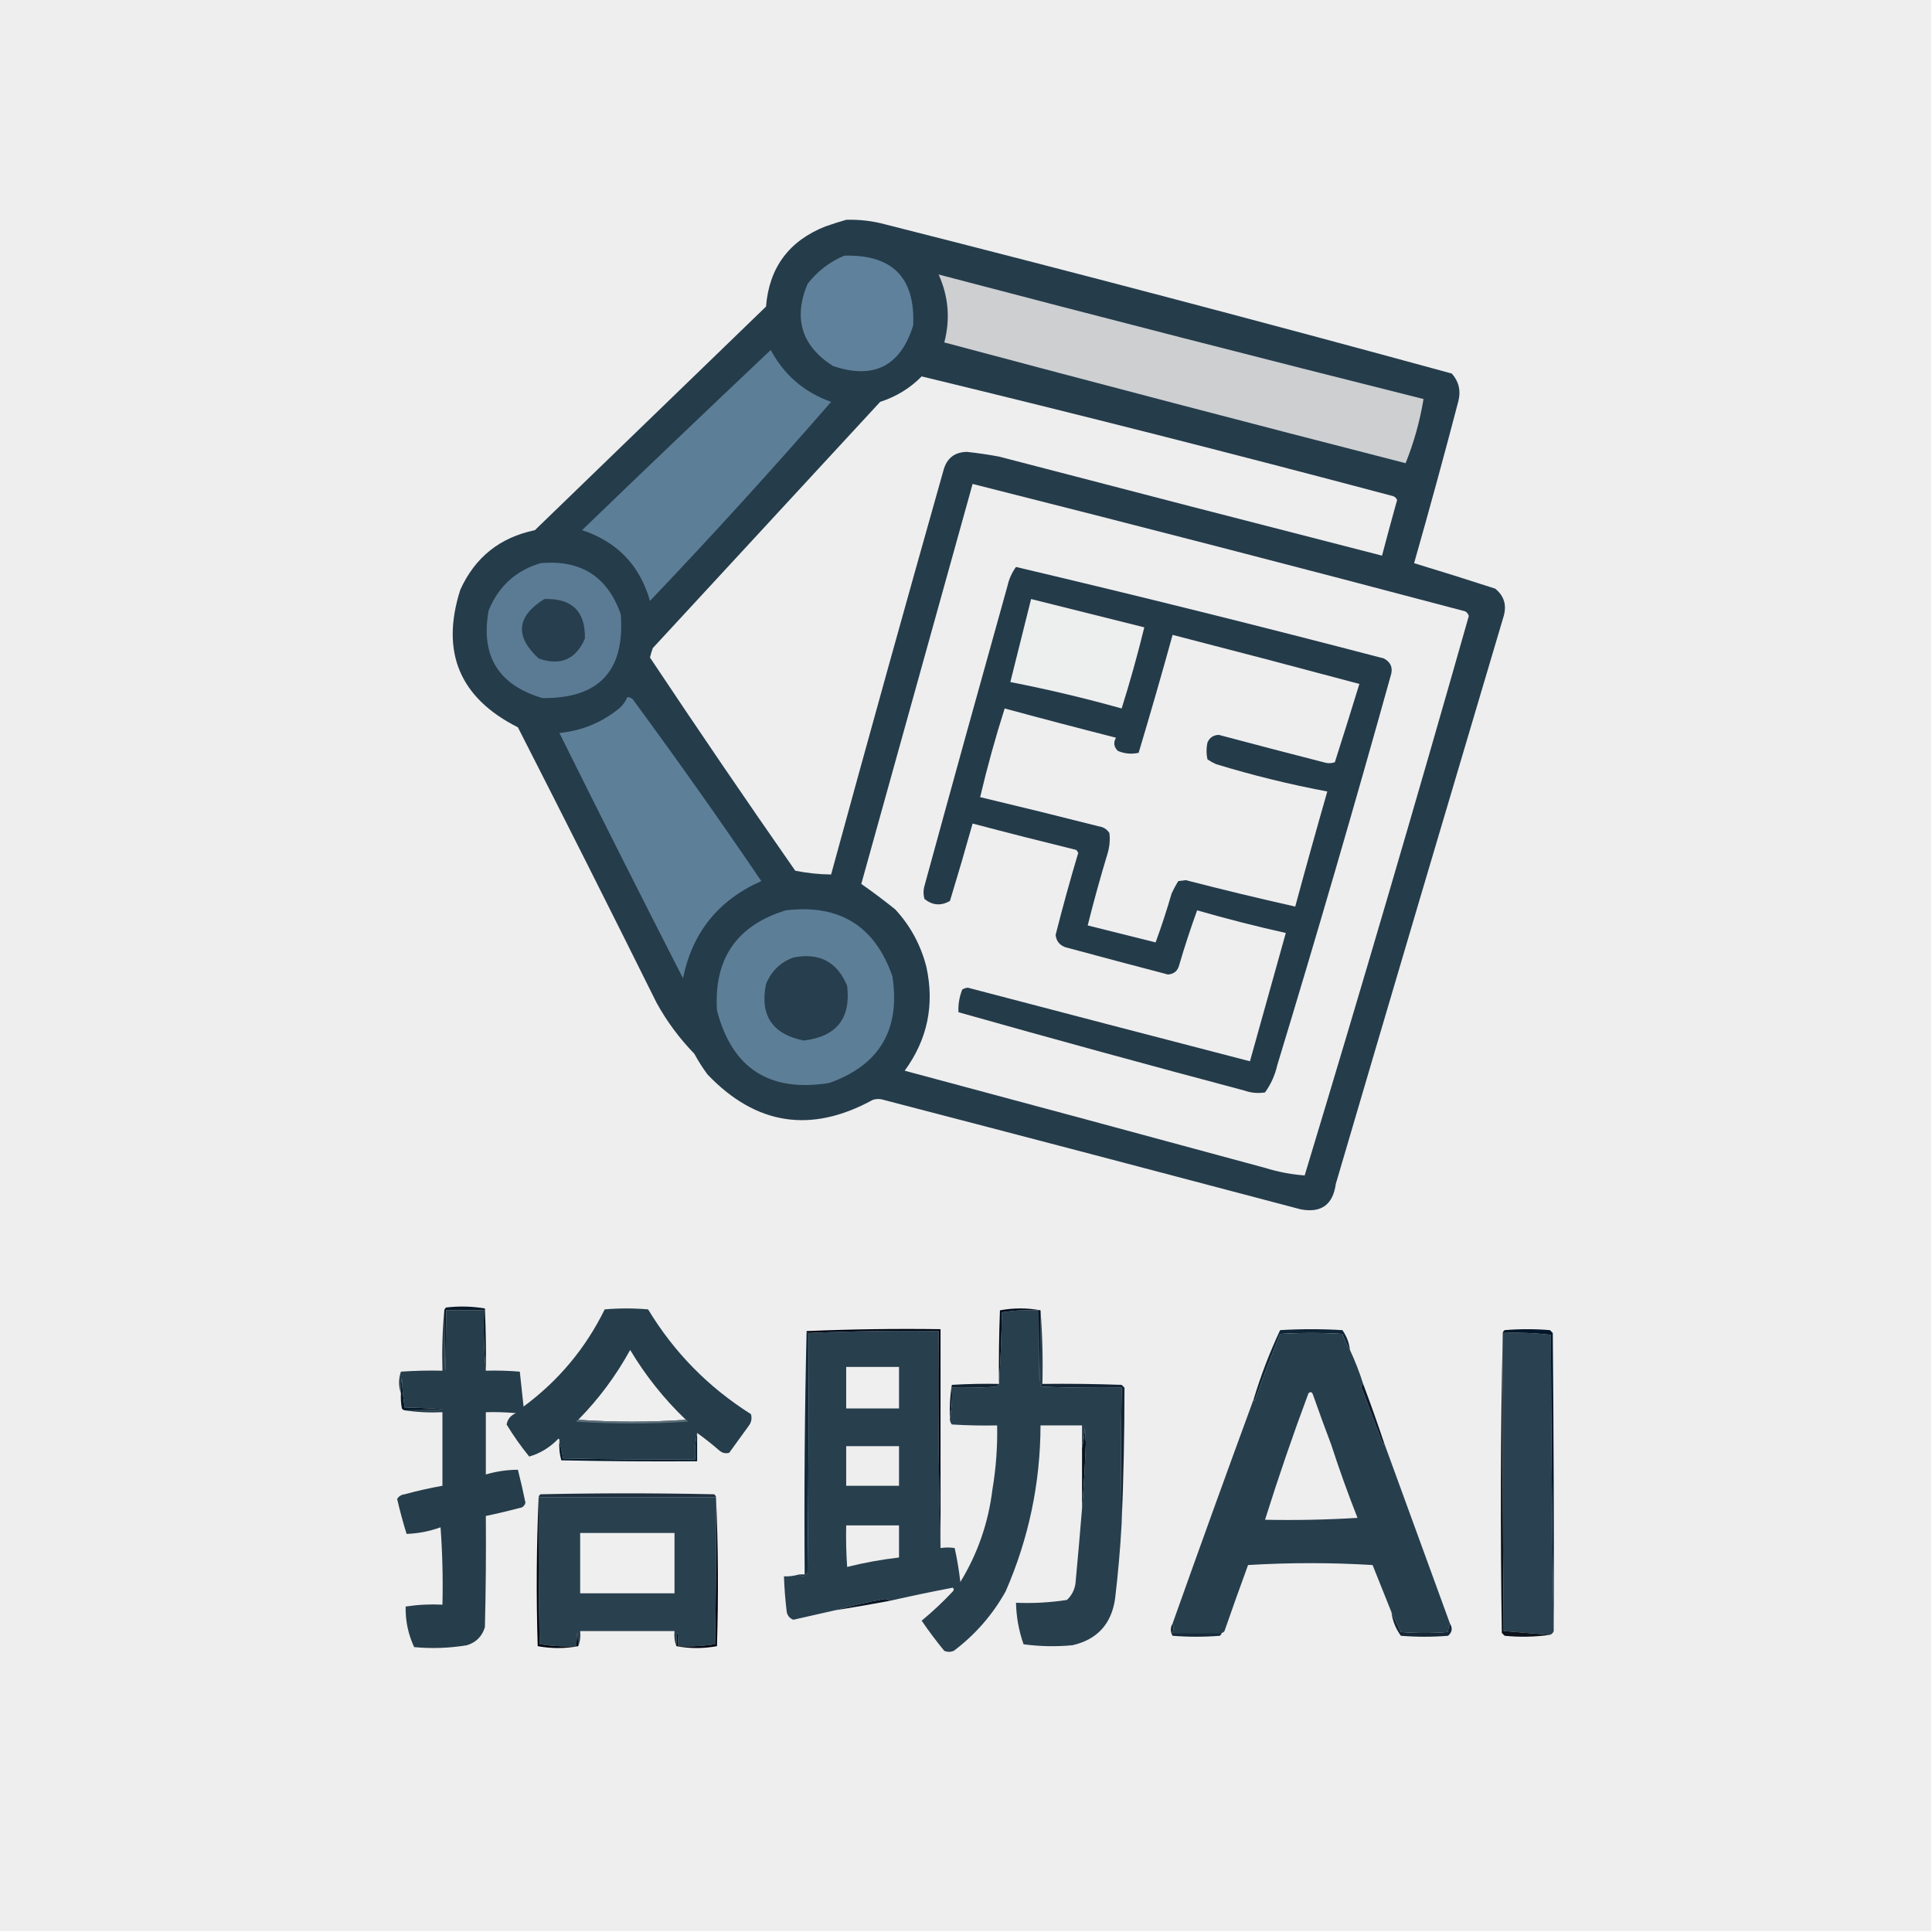 <?xml version="1.0" encoding="UTF-8"?>
<!DOCTYPE svg PUBLIC "-//W3C//DTD SVG 1.1//EN" "http://www.w3.org/Graphics/SVG/1.1/DTD/svg11.dtd">
<svg xmlns="http://www.w3.org/2000/svg" version="1.1" width="1024px" height="1024px" style="shape-rendering:geometricPrecision; text-rendering:geometricPrecision; image-rendering:optimizeQuality; fill-rule:evenodd; clip-rule:evenodd; background:none" xmlns:xlink="http://www.w3.org/1999/xlink">
<g><path style="opacity:1" fill="#eeeeee" d="M -0.5,-0.5 C 340.833,-0.5 682.167,-0.5 1023.5,-0.5C 1023.5,340.833 1023.5,682.167 1023.5,1023.5C 682.167,1023.5 340.833,1023.5 -0.5,1023.5C -0.5,682.167 -0.5,340.833 -0.5,-0.5 Z"/></g>
<g><path style="opacity:1" fill="#253c4b" d="M 448.5,116.5 C 455.622,116.284 462.622,117.117 469.5,119C 569.777,144.402 669.777,170.735 769.5,198C 773.191,202.173 774.358,207.007 773,212.5C 765.477,241.26 757.643,269.927 749.5,298.5C 763.84,302.838 778.173,307.338 792.5,312C 797.153,315.788 798.653,320.622 797,326.5C 767.18,426.776 737.514,527.11 708,627.5C 706.5,638.493 700.333,642.993 689.5,641C 615.886,621.513 542.22,602.18 468.5,583C 466.5,582.333 464.5,582.333 462.5,583C 429.853,600.876 400.686,596.376 375,569.5C 372.417,566.003 370.084,562.336 368,558.5C 360.114,550.391 353.447,541.391 348,531.5C 323.787,482.74 299.287,434.074 274.5,385.5C 243.579,369.917 233.413,345.583 244,312.5C 251.824,295.347 264.991,284.847 283.5,281C 324.333,241.5 365.167,202 406,162.5C 407.659,141.834 418.159,127.667 437.5,120C 441.254,118.691 444.921,117.525 448.5,116.5 Z"/></g>
<g><path style="opacity:1" fill="#60819b" d="M 447.5,135.5 C 473.007,134.84 485.174,147.173 484,172.5C 477.275,194.088 463.108,201.255 441.5,194C 424.872,183.331 420.372,168.831 428,150.5C 433.234,143.755 439.734,138.755 447.5,135.5 Z"/></g>
<g><path style="opacity:1" fill="#cdcfd1" d="M 497.5,145.5 C 583.029,167.966 668.696,189.966 754.5,211.5C 752.573,223.211 749.406,234.544 745,245.5C 663.352,224.547 581.852,203.214 500.5,181.5C 503.728,169.157 502.728,157.157 497.5,145.5 Z"/></g>
<g><path style="opacity:1" fill="#eeeeee" d="M 488.5,199.5 C 572.048,219.721 655.382,240.887 738.5,263C 739.428,263.388 740.095,264.055 740.5,265C 737.751,274.831 735.084,284.664 732.5,294.5C 664.816,277.162 597.149,259.662 529.5,242C 523.864,240.949 518.197,240.116 512.5,239.5C 505.873,239.616 501.707,242.949 500,249.5C 479.855,320.765 460.022,392.098 440.5,463.5C 434.105,463.427 427.772,462.761 421.5,461.5C 395.407,424.083 369.741,386.416 344.5,348.5C 344.899,346.803 345.399,345.137 346,343.5C 386.167,300 426.333,256.5 466.5,213C 475.035,210.243 482.369,205.743 488.5,199.5 Z"/></g>
<g><path style="opacity:1" fill="#5d7e97" d="M 408.5,185.5 C 415.602,198.765 426.269,207.932 440.5,213C 409.308,248.87 377.308,284.037 344.5,318.5C 339.136,299.636 327.136,287.136 308.5,281C 341.729,248.935 375.062,217.102 408.5,185.5 Z"/></g>
<g><path style="opacity:1" fill="#eeeeee" d="M 515.5,256.5 C 602.611,278.48 689.611,300.98 776.5,324C 777.516,324.519 778.182,325.353 778.5,326.5C 750.348,425.611 721.348,524.445 691.5,623C 684.401,622.479 677.401,621.145 670.5,619C 606.788,601.702 543.122,584.536 479.5,567.5C 491.571,550.984 495.404,532.65 491,512.5C 488.056,500.905 482.556,490.738 474.5,482C 468.618,477.276 462.618,472.776 456.5,468.5C 476.167,397.831 495.834,327.165 515.5,256.5 Z"/></g>
<g><path style="opacity:1" fill="#243b4a" d="M 538.5,300.5 C 603.667,315.875 668.667,332.042 733.5,349C 737.292,351.053 738.458,354.219 737,358.5C 717.82,427.376 697.82,496.043 677,564.5C 675.792,569.804 673.625,574.637 670.5,579C 666.764,579.61 663.097,579.277 659.5,578C 608.846,564.546 558.346,550.713 508,536.5C 507.802,532.404 508.469,528.404 510,524.5C 510.893,523.919 511.893,523.585 513,523.5C 562.824,536.581 612.657,549.581 662.5,562.5C 668.833,539.833 675.167,517.167 681.5,494.5C 665.724,490.973 650.057,486.973 634.5,482.5C 631.04,492.047 627.873,501.714 625,511.5C 624.198,514.637 622.198,516.304 619,516.5C 600.814,511.745 582.647,506.912 564.5,502C 561.477,500.818 559.811,498.651 559.5,495.5C 563.193,480.92 567.193,466.42 571.5,452C 571.167,451.5 570.833,451 570.5,450.5C 552.124,445.989 533.791,441.323 515.5,436.5C 511.654,450.218 507.654,463.884 503.5,477.5C 498.816,480.238 494.316,479.905 490,476.5C 489.333,474.167 489.333,471.833 490,469.5C 504.511,416.456 519.178,363.456 534,310.5C 534.836,306.809 536.336,303.476 538.5,300.5 Z"/></g>
<g><path style="opacity:1" fill="#5b7b94" d="M 286.5,298.5 C 307.774,296.543 321.941,305.543 329,325.5C 331.356,355.476 317.523,370.31 287.5,370C 264.118,363.078 254.618,347.578 259,323.5C 264.273,310.72 273.44,302.387 286.5,298.5 Z"/></g>
<g><path style="opacity:1" fill="#263e4d" d="M 288.5,317.5 C 303.169,317.004 310.336,324.004 310,338.5C 305.193,349.554 297.026,353.054 285.5,349C 272.762,337.247 273.762,326.747 288.5,317.5 Z"/></g>
<g><path style="opacity:1" fill="#edeeee" d="M 546.5,317.5 C 566.5,322.5 586.5,327.5 606.5,332.5C 602.965,346.974 598.965,361.307 594.5,375.5C 575.006,370.043 555.34,365.376 535.5,361.5C 539.167,346.833 542.833,332.167 546.5,317.5 Z"/></g>
<g><path style="opacity:1" fill="#5e7f98" d="M 332.5,369.5 C 334.017,369.511 335.184,370.177 336,371.5C 359.115,402.895 381.615,434.728 403.5,467C 380.801,477.031 366.968,494.198 362,518.5C 339.88,475.26 318.047,431.926 296.5,388.5C 308.109,387.356 318.442,383.189 327.5,376C 329.765,374.242 331.432,372.075 332.5,369.5 Z"/></g>
<g><path style="opacity:1" fill="#eeeeee" d="M 621.5,336.5 C 654.561,345.015 687.561,353.682 720.5,362.5C 716.24,376.38 711.906,390.213 707.5,404C 705.5,404.667 703.5,404.667 701.5,404C 682.976,399.244 664.476,394.411 646,389.5C 643.127,389.598 641.127,390.932 640,393.5C 639.333,396.5 639.333,399.5 640,402.5C 641.419,403.46 642.919,404.293 644.5,405C 663.913,410.937 683.579,415.77 703.5,419.5C 697.678,439.789 692.011,460.122 686.5,480.5C 667.102,476.151 647.769,471.484 628.5,466.5C 627.167,466.667 625.833,466.833 624.5,467C 623.206,469.087 622.039,471.254 621,473.5C 618.46,482.286 615.627,490.953 612.5,499.5C 600.491,496.498 588.491,493.498 576.5,490.5C 579.684,477.764 583.184,465.097 587,452.5C 588.106,448.878 588.439,445.211 588,441.5C 586.681,439.513 584.848,438.346 582.5,438C 561.518,432.671 540.518,427.504 519.5,422.5C 523.225,406.659 527.558,390.993 532.5,375.5C 552.123,380.822 571.789,385.989 591.5,391C 590.018,393.592 590.352,395.925 592.5,398C 596.039,399.504 599.705,399.837 603.5,399C 609.732,378.239 615.732,357.406 621.5,336.5 Z"/></g>
<g><path style="opacity:1" fill="#5d7e97" d="M 416.5,482.5 C 444.913,479.107 463.747,490.773 473,517.5C 477.311,545.736 466.144,564.569 439.5,574C 407.795,579.085 387.961,566.251 380,535.5C 378.334,508.131 390.501,490.464 416.5,482.5 Z"/></g>
<g><path style="opacity:1" fill="#263e4d" d="M 420.5,507.5 C 434.217,504.773 443.717,509.773 449,522.5C 451.071,539.773 443.404,549.439 426,551.5C 409.326,548.148 402.659,538.148 406,521.5C 408.871,514.675 413.704,510.008 420.5,507.5 Z"/></g>
<g><path style="opacity:1" fill="#263d4b" d="M 369.5,759.5 C 368.514,763.97 368.181,768.637 368.5,773.5C 345.164,773.667 321.831,773.5 298.5,773C 297.868,769.73 297.201,766.563 296.5,763.5C 296.565,763.062 296.399,762.728 296,762.5C 291.531,767.135 286.365,770.302 280.5,772C 276.096,766.6 272.096,760.933 268.5,755C 269.083,752.085 270.75,750.085 273.5,749C 268.177,748.501 262.844,748.334 257.5,748.5C 257.5,759.5 257.5,770.5 257.5,781.5C 263.078,779.852 268.745,779.019 274.5,779C 275.969,784.764 277.303,790.597 278.5,796.5C 278.182,797.647 277.516,798.481 276.5,799C 270.183,800.663 263.849,802.163 257.5,803.5C 257.667,823.169 257.5,842.836 257,862.5C 255.5,867.333 252.333,870.5 247.5,872C 238.228,873.553 228.895,873.886 219.5,873C 216.333,866.165 214.833,858.998 215,851.5C 221.41,850.522 227.91,850.189 234.5,850.5C 234.833,836.817 234.499,823.15 233.5,809.5C 227.642,811.625 221.642,812.792 215.5,813C 213.605,806.922 211.938,800.755 210.5,794.5C 211.381,793.029 212.714,792.196 214.5,792C 221.111,790.18 227.778,788.68 234.5,787.5C 234.5,774.5 234.5,761.5 234.5,748.5C 227.646,748.824 220.979,748.491 214.5,747.5C 241.158,747.333 241.158,746.833 214.5,746C 213.693,740.917 213.193,735.75 213,730.5C 212.503,733.146 212.336,735.813 212.5,738.5C 211.179,734.767 211.179,730.934 212.5,727C 219.826,726.5 227.159,726.334 234.5,726.5C 234.172,715.654 234.506,704.987 235.5,694.5C 235.833,737.167 236.167,737.167 236.5,694.5C 243.167,694.5 249.833,694.5 256.5,694.5C 256.172,705.346 256.506,716.013 257.5,726.5C 263.509,726.334 269.509,726.501 275.5,727C 276.148,733.112 276.815,739.279 277.5,745.5C 296.043,731.796 310.376,714.629 320.5,694C 328.167,693.333 335.833,693.333 343.5,694C 357.286,716.787 375.453,735.287 398,749.5C 398.635,751.635 398.301,753.635 397,755.5C 393.5,760.333 390,765.167 386.5,770C 384.711,770.52 383.044,770.187 381.5,769C 377.625,765.619 373.625,762.453 369.5,759.5 Z"/></g>
<g><path style="opacity:1" fill="#102636" d="M 715.5,715.5 C 713.895,712.88 712.562,710.047 711.5,707C 700.5,706.333 689.5,706.333 678.5,707C 673.808,718.739 669.308,730.572 665,742.5C 664.601,742.272 664.435,741.938 664.5,741.5C 668.291,728.954 672.958,716.788 678.5,705C 689.5,704.333 700.5,704.333 711.5,705C 713.712,708.134 715.046,711.634 715.5,715.5 Z"/></g>
<g><path style="opacity:1" fill="#283f4e" d="M 551.5,694.5 C 552.495,707.323 552.829,720.323 552.5,733.5C 551.262,733.81 551.262,734.31 552.5,735C 566.496,735.5 580.496,735.667 594.5,735.5C 594.068,759.672 594.068,783.672 594.5,807.5C 593.76,820.865 592.593,834.198 591,847.5C 589.021,860.81 581.521,868.977 568.5,872C 559.814,872.832 551.147,872.665 542.5,871.5C 540.009,864.379 538.676,857.046 538.5,849.5C 547.568,849.881 556.568,849.381 565.5,848C 567.938,845.705 569.438,842.872 570,839.5C 571.271,826.02 572.438,812.687 573.5,799.5C 574.389,788.74 575.056,777.24 575.5,765C 575.333,762.167 575.167,759.333 575,756.5C 574.823,760.356 574.323,764.023 573.5,767.5C 573.5,763.5 573.5,759.5 573.5,755.5C 566.167,755.5 558.833,755.5 551.5,755.5C 551.404,786.149 545.237,815.482 533,843.5C 526.034,855.941 516.867,866.441 505.5,875C 503.833,875.667 502.167,875.667 500.5,875C 496.251,869.828 492.251,864.495 488.5,859C 494.237,854.268 499.737,849.102 505,843.5C 505.667,842.833 505.667,842.167 505,841.5C 493.814,843.637 482.648,845.971 471.5,848.5C 470.903,847.861 470.07,847.528 469,847.5C 459.381,849.172 450.548,851.172 442.5,853.5C 435.298,855.144 427.964,856.811 420.5,858.5C 418.647,857.811 417.481,856.478 417,854.5C 416.235,848.183 415.735,841.849 415.5,835.5C 418.237,835.599 420.904,835.265 423.5,834.5C 425.23,835.912 426.73,835.578 428,833.5C 428.5,791.168 428.667,748.835 428.5,706.5C 451.327,705.502 474.327,705.169 497.5,705.5C 497.168,744.004 497.501,782.337 498.5,820.5C 501.146,820.108 503.646,820.108 506,820.5C 507.32,826.447 508.32,832.447 509,838.5C 518.182,823.467 523.848,807.133 526,789.5C 527.903,778.244 528.736,766.911 528.5,755.5C 520.493,755.666 512.493,755.5 504.5,755C 503.663,753.989 503.33,752.822 503.5,751.5C 504.488,746.36 504.821,741.026 504.5,735.5C 512.174,735.666 519.841,735.5 527.5,735C 528.416,734.722 529.082,734.222 529.5,733.5C 530.331,721.007 530.831,708.34 531,695.5C 537.41,694.522 543.91,694.189 550.5,694.5C 550.833,745.167 551.167,745.167 551.5,694.5 Z"/></g>
<g><path style="opacity:1" fill="#273e4d" d="M 715.5,715.5 C 718.204,721.267 720.538,727.267 722.5,733.5C 721.427,734.251 721.26,735.251 722,736.5C 725.667,746.167 729.333,755.833 733,765.5C 733.399,765.272 733.565,764.938 733.5,764.5C 745.144,796.425 756.811,828.425 768.5,860.5C 767.852,861.979 767.519,863.479 767.5,865C 759.167,865.667 750.833,865.667 742.5,865C 740.912,861.372 739.246,857.872 737.5,854.5C 734.194,846.266 730.86,837.933 727.5,829.5C 705.5,828.167 683.5,828.167 661.5,829.5C 657.235,841.129 653.068,852.795 649,864.5C 648.617,865.056 648.117,865.389 647.5,865.5C 638.833,865.5 630.167,865.5 621.5,865.5C 622.096,863.602 622.096,861.935 621.5,860.5C 635.659,820.682 649.993,781.016 664.5,741.5C 664.435,741.938 664.601,742.272 665,742.5C 669.308,730.572 673.808,718.739 678.5,707C 689.5,706.333 700.5,706.333 711.5,707C 712.562,710.047 713.895,712.88 715.5,715.5 Z"/></g>
<g><path style="opacity:1" fill="#294150" d="M 796.5,706.5 C 805.085,706.183 813.585,706.517 822,707.5C 822.167,760.002 822.667,812.335 823.5,864.5C 823.167,865.5 822.5,866.167 821.5,866.5C 813.432,865.82 805.265,865.153 797,864.5C 796.5,811.834 796.333,759.168 796.5,706.5 Z"/></g>
<g><path style="opacity:1" fill="#091b2a" d="M 257.5,726.5 C 256.506,716.013 256.172,705.346 256.5,694.5C 249.833,694.5 243.167,694.5 236.5,694.5C 236.167,737.167 235.833,737.167 235.5,694.5C 235.611,693.883 235.944,693.383 236.5,693C 243.414,692.189 250.248,692.355 257,693.5C 257.5,704.495 257.667,715.495 257.5,726.5 Z"/></g>
<g><path style="opacity:1" fill="#020c1a" d="M 551.5,694.5 C 551.167,745.167 550.833,745.167 550.5,694.5C 543.91,694.189 537.41,694.522 531,695.5C 530.831,708.34 530.331,721.007 529.5,733.5C 529.333,720.496 529.5,707.496 530,694.5C 537.265,693.173 544.432,693.173 551.5,694.5 Z"/></g>
<g><path style="opacity:1" fill="#efefef" d="M 363.5,752.5 C 344.5,753.833 325.5,753.833 306.5,752.5C 317.345,741.478 326.511,729.145 334,715.5C 342.176,729.174 352.01,741.507 363.5,752.5 Z"/></g>
<g><path style="opacity:1" fill="#132435" d="M 552.5,733.5 C 566.504,733.333 580.504,733.5 594.5,734C 595,734.5 595.5,735 596,735.5C 596.011,759.505 595.511,783.505 594.5,807.5C 594.068,783.672 594.068,759.672 594.5,735.5C 580.496,735.667 566.496,735.5 552.5,735C 551.262,734.31 551.262,733.81 552.5,733.5 Z"/></g>
<g><path style="opacity:1" fill="#efeff0" d="M 448.5,724.5 C 457.833,724.5 467.167,724.5 476.5,724.5C 476.5,731.833 476.5,739.167 476.5,746.5C 467.167,746.5 457.833,746.5 448.5,746.5C 448.5,739.167 448.5,731.833 448.5,724.5 Z"/></g>
<g><path style="opacity:1" fill="#102230" d="M 529.5,733.5 C 529.082,734.222 528.416,734.722 527.5,735C 519.841,735.5 512.174,735.666 504.5,735.5C 504.821,741.026 504.488,746.36 503.5,751.5C 503.192,745.575 503.525,739.741 504.5,734C 512.827,733.5 521.16,733.334 529.5,733.5 Z"/></g>
<g><path style="opacity:1" fill="#04172a" d="M 823.5,864.5 C 822.667,812.335 822.167,760.002 822,707.5C 813.585,706.517 805.085,706.183 796.5,706.5C 796.611,705.883 796.944,705.383 797.5,705C 805.5,704.333 813.5,704.333 821.5,705C 822,705.5 822.5,706 823,706.5C 823.5,759.166 823.667,811.832 823.5,864.5 Z"/></g>
<g><path style="opacity:1" fill="#112b3c" d="M 427.5,705.5 C 427.5,706.167 427.833,706.5 428.5,706.5C 428.667,748.835 428.5,791.168 428,833.5C 426.73,835.578 425.23,835.912 423.5,834.5C 424.5,834.5 425.5,834.5 426.5,834.5C 426.168,791.33 426.501,748.33 427.5,705.5 Z"/></g>
<g><path style="opacity:1" fill="#041828" d="M 214.5,747.5 C 213.883,747.389 213.383,747.056 213,746.5C 212.503,743.854 212.336,741.187 212.5,738.5C 212.336,735.813 212.503,733.146 213,730.5C 213.193,735.75 213.693,740.917 214.5,746C 241.158,746.833 241.158,747.333 214.5,747.5 Z"/></g>
<g><path style="opacity:1" fill="#eeeeef" d="M 705.5,765.5 C 709.765,778.629 714.432,791.629 719.5,804.5C 703.18,805.499 686.847,805.833 670.5,805.5C 677.558,782.995 685.224,760.662 693.5,738.5C 694.631,737.396 695.465,737.729 696,739.5C 699.098,748.303 702.265,756.97 705.5,765.5 Z"/></g>
<g><path style="opacity:1" fill="#0e1a29" d="M 722.5,733.5 C 726.362,743.753 730.029,754.086 733.5,764.5C 733.565,764.938 733.399,765.272 733,765.5C 729.333,755.833 725.667,746.167 722,736.5C 721.26,735.251 721.427,734.251 722.5,733.5 Z"/></g>
<g><path style="opacity:1" fill="#5b6e79" d="M 306.5,752.5 C 325.5,753.833 344.5,753.833 363.5,752.5C 364.043,752.56 364.376,752.893 364.5,753.5C 344.833,754.833 325.167,754.833 305.5,753.5C 305.624,752.893 305.957,752.56 306.5,752.5 Z"/></g>
<g><path style="opacity:1" fill="#eeeeef" d="M 448.5,766.5 C 457.833,766.5 467.167,766.5 476.5,766.5C 476.5,773.5 476.5,780.5 476.5,787.5C 467.167,787.5 457.833,787.5 448.5,787.5C 448.5,780.5 448.5,773.5 448.5,766.5 Z"/></g>
<g><path style="opacity:1" fill="#051c2d" d="M 369.5,759.5 C 369.5,764.5 369.5,769.5 369.5,774.5C 345.498,774.667 321.498,774.5 297.5,774C 296.544,770.606 296.211,767.106 296.5,763.5C 297.201,766.563 297.868,769.73 298.5,773C 321.831,773.5 345.164,773.667 368.5,773.5C 368.181,768.637 368.514,763.97 369.5,759.5 Z"/></g>
<g><path style="opacity:1" fill="#000512" d="M 498.5,820.5 C 497.501,782.337 497.168,744.004 497.5,705.5C 474.327,705.169 451.327,705.502 428.5,706.5C 427.833,706.5 427.5,706.167 427.5,705.5C 450.994,704.502 474.661,704.169 498.5,704.5C 498.5,743.167 498.5,781.833 498.5,820.5 Z"/></g>
<g><path style="opacity:1" fill="#0d121b" d="M 796.5,706.5 C 796.333,759.168 796.5,811.834 797,864.5C 805.265,865.153 813.432,865.82 821.5,866.5C 813.579,867.633 805.579,867.8 797.5,867C 797,866.5 796.5,866 796,865.5C 795.168,812.332 795.335,759.332 796.5,706.5 Z"/></g>
<g><path style="opacity:1" fill="#07131f" d="M 573.5,799.5 C 573.5,788.833 573.5,778.167 573.5,767.5C 574.323,764.023 574.823,760.356 575,756.5C 575.167,759.333 575.333,762.167 575.5,765C 575.056,777.24 574.389,788.74 573.5,799.5 Z"/></g>
<g><path style="opacity:1" fill="#202f3d" d="M 379.5,793.5 C 348.167,793.5 316.833,793.5 285.5,793.5C 285.611,792.883 285.944,792.383 286.5,792C 317.167,791.333 347.833,791.333 378.5,792C 379.056,792.383 379.389,792.883 379.5,793.5 Z"/></g>
<g><path style="opacity:1" fill="#29404f" d="M 285.5,793.5 C 316.833,793.5 348.167,793.5 379.5,793.5C 379.667,819.502 379.5,845.502 379,871.5C 372.59,872.478 366.09,872.811 359.5,872.5C 359.167,863.167 358.833,863.167 358.5,872.5C 357.527,870.052 357.194,867.385 357.5,864.5C 340.833,864.5 324.167,864.5 307.5,864.5C 307.806,867.385 307.473,870.052 306.5,872.5C 306.167,863.167 305.833,863.167 305.5,872.5C 298.91,872.811 292.41,872.478 286,871.5C 285.5,845.502 285.333,819.502 285.5,793.5 Z"/></g>
<g><path style="opacity:1" fill="#efefef" d="M 307.5,812.5 C 324.167,812.5 340.833,812.5 357.5,812.5C 357.5,823.167 357.5,833.833 357.5,844.5C 340.833,844.5 324.167,844.5 307.5,844.5C 307.5,833.833 307.5,823.167 307.5,812.5 Z"/></g>
<g><path style="opacity:1" fill="#eeeeee" d="M 448.5,808.5 C 457.833,808.5 467.167,808.5 476.5,808.5C 476.5,814.167 476.5,819.833 476.5,825.5C 467.2,826.594 458.033,828.26 449,830.5C 448.5,823.174 448.334,815.841 448.5,808.5 Z"/></g>
<g><path style="opacity:1" fill="#00040e" d="M 285.5,793.5 C 285.333,819.502 285.5,845.502 286,871.5C 292.41,872.478 298.91,872.811 305.5,872.5C 305.833,863.167 306.167,863.167 306.5,872.5C 299.432,873.827 292.265,873.827 285,872.5C 284.17,845.997 284.337,819.663 285.5,793.5 Z"/></g>
<g><path style="opacity:1" fill="#010410" d="M 379.5,793.5 C 380.663,819.663 380.83,845.997 380,872.5C 372.735,873.827 365.568,873.827 358.5,872.5C 358.833,863.167 359.167,863.167 359.5,872.5C 366.09,872.811 372.59,872.478 379,871.5C 379.5,845.502 379.667,819.502 379.5,793.5 Z"/></g>
<g><path style="opacity:1" fill="#091523" d="M 471.5,848.5 C 461.855,850.296 452.188,851.962 442.5,853.5C 450.548,851.172 459.381,849.172 469,847.5C 470.07,847.528 470.903,847.861 471.5,848.5 Z"/></g>
<g><path style="opacity:1" fill="#172a3a" d="M 621.5,860.5 C 622.096,861.935 622.096,863.602 621.5,865.5C 630.167,865.5 638.833,865.5 647.5,865.5C 647.389,866.117 647.056,866.617 646.5,867C 638.167,867.667 629.833,867.667 621.5,867C 620.232,864.837 620.232,862.67 621.5,860.5 Z"/></g>
<g><path style="opacity:1" fill="#162838" d="M 737.5,854.5 C 739.246,857.872 740.912,861.372 742.5,865C 750.833,865.667 759.167,865.667 767.5,865C 767.519,863.479 767.852,861.979 768.5,860.5C 770.017,862.936 769.684,865.102 767.5,867C 759.167,867.667 750.833,867.667 742.5,867C 739.761,863.287 738.094,859.12 737.5,854.5 Z"/></g>
</svg>
